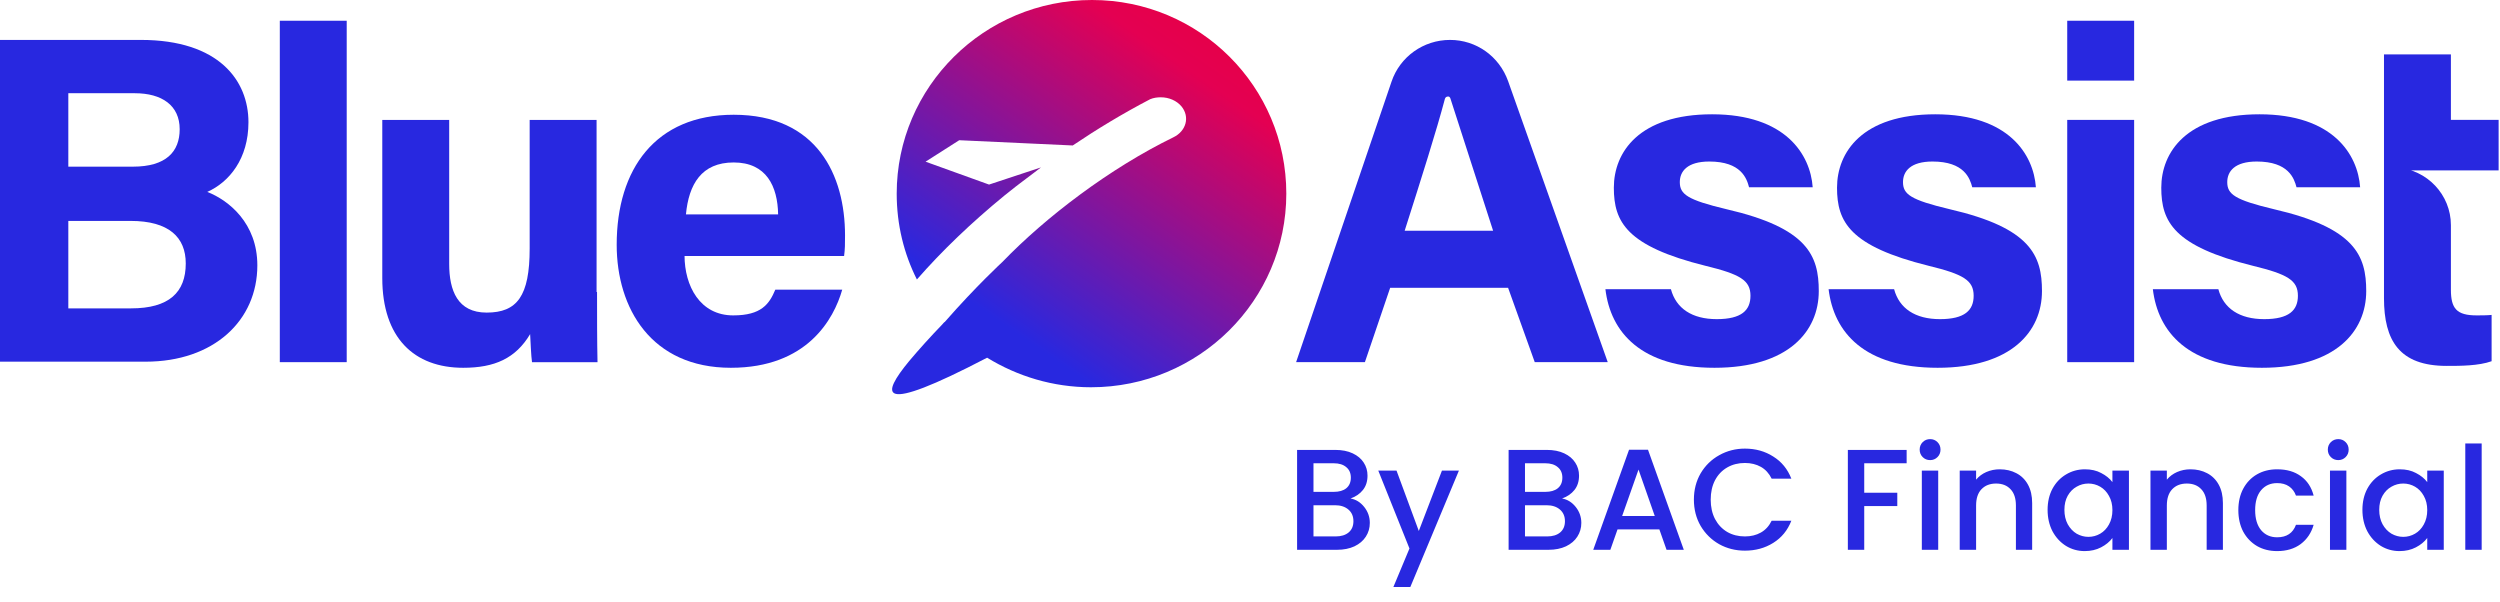 <svg width="241" height="58" viewBox="0 0 241 58" fill="none" xmlns="http://www.w3.org/2000/svg">
<path d="M124 18.666C124 28.965 115.561 37.332 105.174 37.332C101.511 37.332 98.08 36.275 95.159 34.482C84.401 40.091 84.958 38.068 87.647 34.803C88.574 33.7 89.734 32.413 90.847 31.263C90.939 31.172 90.986 31.079 91.078 31.034C94.092 27.585 96.643 25.241 96.643 25.241C100.816 20.919 106.983 16.229 113.103 13.241C114.355 12.643 114.726 11.264 113.892 10.253C113.428 9.701 112.686 9.379 111.898 9.379C111.573 9.379 111.202 9.425 110.878 9.563C108.235 10.942 105.731 12.459 103.412 14.023L92.469 13.517L89.224 15.586L95.344 17.793L100.352 16.137L99.749 16.597C98.915 17.241 98.08 17.838 97.292 18.482C97.106 18.62 96.967 18.758 96.828 18.85C93.629 21.471 90.8 24.183 88.389 26.942C87.137 24.459 86.442 21.654 86.442 18.666C86.442 8.368 94.881 0 105.267 0C115.654 0 124 8.368 124 18.666Z" fill="url(#paint0_linear_35_5511)"/>
<path d="M130.193 48.054C130.711 48.146 131.149 48.419 131.51 48.871C131.87 49.324 132.05 49.836 132.05 50.409C132.05 50.899 131.921 51.342 131.662 51.739C131.413 52.127 131.048 52.437 130.567 52.667C130.087 52.889 129.528 53 128.891 53H125.039V43.371H128.711C129.367 43.371 129.93 43.481 130.401 43.703C130.872 43.925 131.228 44.225 131.468 44.604C131.708 44.973 131.828 45.389 131.828 45.851C131.828 46.405 131.68 46.867 131.385 47.236C131.089 47.606 130.692 47.878 130.193 48.054ZM126.619 47.416H128.572C129.089 47.416 129.491 47.301 129.778 47.07C130.073 46.83 130.221 46.488 130.221 46.045C130.221 45.611 130.073 45.273 129.778 45.033C129.491 44.784 129.089 44.659 128.572 44.659H126.619V47.416ZM128.752 51.712C129.288 51.712 129.708 51.582 130.013 51.324C130.318 51.065 130.47 50.705 130.47 50.243C130.47 49.772 130.309 49.398 129.985 49.12C129.662 48.843 129.233 48.705 128.697 48.705H126.619V51.712H128.752ZM140.639 45.366L135.955 56.589H134.321L135.872 52.875L132.866 45.366H134.625L136.773 51.185L139.004 45.366H140.639ZM150.584 48.054C151.101 48.146 151.54 48.419 151.9 48.871C152.26 49.324 152.44 49.836 152.44 50.409C152.44 50.899 152.311 51.342 152.052 51.739C151.803 52.127 151.438 52.437 150.958 52.667C150.478 52.889 149.919 53 149.281 53H145.43V43.371H149.101C149.757 43.371 150.321 43.481 150.792 43.703C151.263 43.925 151.618 44.225 151.858 44.604C152.099 44.973 152.219 45.389 152.219 45.851C152.219 46.405 152.071 46.867 151.775 47.236C151.48 47.606 151.083 47.878 150.584 48.054ZM147.009 47.416H148.963C149.48 47.416 149.882 47.301 150.168 47.07C150.464 46.83 150.612 46.488 150.612 46.045C150.612 45.611 150.464 45.273 150.168 45.033C149.882 44.784 149.48 44.659 148.963 44.659H147.009V47.416ZM149.143 51.712C149.679 51.712 150.099 51.582 150.404 51.324C150.708 51.065 150.861 50.705 150.861 50.243C150.861 49.772 150.699 49.398 150.376 49.12C150.053 48.843 149.623 48.705 149.087 48.705H147.009V51.712H149.143ZM159.962 51.033H155.93L155.238 53H153.589L157.039 43.357H158.868L162.318 53H160.655L159.962 51.033ZM159.519 49.744L157.953 45.269L156.374 49.744H159.519ZM163.291 48.164C163.291 47.222 163.508 46.377 163.942 45.629C164.386 44.881 164.981 44.299 165.73 43.883C166.487 43.458 167.314 43.246 168.21 43.246C169.235 43.246 170.145 43.5 170.939 44.008C171.743 44.507 172.325 45.218 172.685 46.142H170.787C170.537 45.634 170.191 45.255 169.748 45.005C169.304 44.756 168.792 44.631 168.21 44.631C167.572 44.631 167.004 44.775 166.506 45.061C166.007 45.347 165.614 45.758 165.328 46.294C165.051 46.83 164.912 47.453 164.912 48.164C164.912 48.876 165.051 49.499 165.328 50.035C165.614 50.571 166.007 50.986 166.506 51.282C167.004 51.568 167.572 51.712 168.21 51.712C168.792 51.712 169.304 51.587 169.748 51.337C170.191 51.088 170.537 50.709 170.787 50.201H172.685C172.325 51.125 171.743 51.836 170.939 52.335C170.145 52.834 169.235 53.083 168.21 53.083C167.305 53.083 166.478 52.875 165.73 52.46C164.981 52.035 164.386 51.448 163.942 50.7C163.508 49.952 163.291 49.107 163.291 48.164ZM183.8 43.371V44.659H179.712V47.499H182.899V48.788H179.712V53H178.133V43.371H183.8ZM186.067 44.354C185.781 44.354 185.541 44.257 185.347 44.063C185.153 43.869 185.056 43.629 185.056 43.343C185.056 43.056 185.153 42.816 185.347 42.622C185.541 42.428 185.781 42.331 186.067 42.331C186.344 42.331 186.58 42.428 186.774 42.622C186.968 42.816 187.065 43.056 187.065 43.343C187.065 43.629 186.968 43.869 186.774 44.063C186.58 44.257 186.344 44.354 186.067 44.354ZM186.843 45.366V53H185.264V45.366H186.843ZM192.769 45.241C193.369 45.241 193.905 45.366 194.376 45.615C194.856 45.864 195.23 46.234 195.498 46.724C195.766 47.213 195.9 47.804 195.9 48.497V53H194.334V48.733C194.334 48.049 194.163 47.527 193.822 47.167C193.48 46.797 193.013 46.613 192.422 46.613C191.831 46.613 191.36 46.797 191.009 47.167C190.667 47.527 190.496 48.049 190.496 48.733V53H188.917V45.366H190.496V46.239C190.755 45.925 191.083 45.68 191.48 45.504C191.886 45.329 192.316 45.241 192.769 45.241ZM197.388 49.148C197.388 48.382 197.545 47.703 197.859 47.111C198.182 46.52 198.617 46.063 199.162 45.74C199.716 45.407 200.325 45.241 200.99 45.241C201.591 45.241 202.113 45.361 202.556 45.601C203.009 45.832 203.369 46.123 203.637 46.474V45.366H205.23V53H203.637V51.864C203.369 52.224 203.004 52.524 202.542 52.764C202.08 53.005 201.554 53.125 200.963 53.125C200.307 53.125 199.706 52.958 199.162 52.626C198.617 52.284 198.182 51.813 197.859 51.213C197.545 50.603 197.388 49.915 197.388 49.148ZM203.637 49.176C203.637 48.649 203.526 48.192 203.304 47.804C203.092 47.416 202.81 47.121 202.459 46.917C202.108 46.714 201.729 46.613 201.323 46.613C200.917 46.613 200.538 46.714 200.187 46.917C199.836 47.111 199.549 47.403 199.328 47.79C199.115 48.169 199.009 48.622 199.009 49.148C199.009 49.675 199.115 50.137 199.328 50.534C199.549 50.931 199.836 51.236 200.187 51.448C200.547 51.651 200.926 51.753 201.323 51.753C201.729 51.753 202.108 51.651 202.459 51.448C202.81 51.245 203.092 50.949 203.304 50.562C203.526 50.164 203.637 49.702 203.637 49.176ZM211.156 45.241C211.757 45.241 212.293 45.366 212.764 45.615C213.244 45.864 213.618 46.234 213.886 46.724C214.154 47.213 214.288 47.804 214.288 48.497V53H212.722V48.733C212.722 48.049 212.551 47.527 212.209 47.167C211.868 46.797 211.401 46.613 210.81 46.613C210.219 46.613 209.748 46.797 209.397 47.167C209.055 47.527 208.884 48.049 208.884 48.733V53H207.305V45.366H208.884V46.239C209.143 45.925 209.471 45.68 209.868 45.504C210.274 45.329 210.704 45.241 211.156 45.241ZM215.776 49.176C215.776 48.391 215.933 47.703 216.247 47.111C216.57 46.511 217.014 46.049 217.577 45.726C218.141 45.403 218.787 45.241 219.517 45.241C220.441 45.241 221.203 45.463 221.803 45.906C222.413 46.34 222.824 46.964 223.036 47.777H221.332C221.193 47.398 220.972 47.102 220.667 46.89C220.362 46.677 219.979 46.571 219.517 46.571C218.87 46.571 218.353 46.802 217.965 47.264C217.586 47.717 217.397 48.354 217.397 49.176C217.397 49.998 217.586 50.64 217.965 51.102C218.353 51.564 218.87 51.795 219.517 51.795C220.431 51.795 221.036 51.393 221.332 50.589H223.036C222.814 51.365 222.399 51.984 221.789 52.446C221.18 52.898 220.422 53.125 219.517 53.125C218.787 53.125 218.141 52.963 217.577 52.64C217.014 52.307 216.57 51.845 216.247 51.254C215.933 50.654 215.776 49.961 215.776 49.176ZM225.414 44.354C225.128 44.354 224.887 44.257 224.693 44.063C224.499 43.869 224.402 43.629 224.402 43.343C224.402 43.056 224.499 42.816 224.693 42.622C224.887 42.428 225.128 42.331 225.414 42.331C225.691 42.331 225.927 42.428 226.12 42.622C226.314 42.816 226.411 43.056 226.411 43.343C226.411 43.629 226.314 43.869 226.12 44.063C225.927 44.257 225.691 44.354 225.414 44.354ZM226.19 45.366V53H224.61V45.366H226.19ZM227.737 49.148C227.737 48.382 227.894 47.703 228.208 47.111C228.531 46.52 228.966 46.063 229.51 45.74C230.065 45.407 230.674 45.241 231.339 45.241C231.94 45.241 232.462 45.361 232.905 45.601C233.358 45.832 233.718 46.123 233.986 46.474V45.366H235.579V53H233.986V51.864C233.718 52.224 233.353 52.524 232.891 52.764C232.429 53.005 231.903 53.125 231.312 53.125C230.656 53.125 230.055 52.958 229.51 52.626C228.966 52.284 228.531 51.813 228.208 51.213C227.894 50.603 227.737 49.915 227.737 49.148ZM233.986 49.176C233.986 48.649 233.875 48.192 233.653 47.804C233.441 47.416 233.159 47.121 232.808 46.917C232.457 46.714 232.078 46.613 231.672 46.613C231.265 46.613 230.887 46.714 230.536 46.917C230.185 47.111 229.898 47.403 229.677 47.79C229.464 48.169 229.358 48.622 229.358 49.148C229.358 49.675 229.464 50.137 229.677 50.534C229.898 50.931 230.185 51.236 230.536 51.448C230.896 51.651 231.275 51.753 231.672 51.753C232.078 51.753 232.457 51.651 232.808 51.448C233.159 51.245 233.441 50.949 233.653 50.562C233.875 50.164 233.986 49.702 233.986 49.176ZM239.233 42.747V53H237.654V42.747H239.233Z" fill="#2828E0"/>
<path d="M0 3.848H13.577C21.11 3.848 23.951 7.77 23.951 11.783C23.951 15.299 22.102 17.554 19.982 18.5C22.057 19.312 24.808 21.521 24.808 25.579C24.808 30.899 20.614 34.866 14.028 34.866H0V3.848ZM12.81 16.066C16.013 16.066 17.321 14.623 17.321 12.459C17.321 10.16 15.607 8.987 12.991 8.987H6.586V16.066H12.81ZM6.586 29.727H12.63C16.283 29.727 17.907 28.194 17.907 25.398C17.907 22.874 16.283 21.296 12.585 21.296H6.586V29.727Z" fill="#2828E0"/>
<path d="M33.423 2H26.973V34.912H33.423V2Z" fill="#2828E0"/>
<path d="M57.555 28.15C57.555 30.404 57.555 32.839 57.6 34.913H51.286C51.195 34.282 51.15 33.019 51.105 32.208C49.707 34.552 47.677 35.454 44.655 35.454C39.919 35.454 36.852 32.568 36.852 26.797V11.559H43.302V25.445C43.302 28.015 44.114 30.134 46.91 30.134C49.842 30.134 51.06 28.556 51.06 23.957V11.559H57.51V28.15H57.555Z" fill="#2828E0"/>
<path d="M65.99 24.633C65.99 27.564 67.478 30.404 70.681 30.404C73.387 30.404 74.154 29.322 74.74 27.924H81.191C80.379 30.765 77.808 35.454 70.455 35.454C62.787 35.454 59.449 29.728 59.449 23.596C59.449 16.292 63.193 11.062 70.726 11.062C78.755 11.062 81.461 16.878 81.461 22.695C81.461 23.506 81.461 24.002 81.371 24.678H65.99V24.633ZM75.011 20.666C74.966 17.961 73.883 15.661 70.726 15.661C67.614 15.661 66.396 17.78 66.125 20.666H75.011Z" fill="#2828E0"/>
<path d="M134.012 27.743L131.576 34.911H124.945L134.147 7.86C134.959 5.471 137.214 3.848 139.785 3.848C142.311 3.848 144.521 5.426 145.379 7.815L154.986 34.911H147.95L145.379 27.743H134.012ZM143.935 22.242L139.83 9.528C139.83 9.528 139.785 9.303 139.605 9.303C139.424 9.303 139.334 9.393 139.289 9.528C138.477 12.594 137.034 17.148 135.41 22.242H143.935Z" fill="#2828E0"/>
<path d="M161.077 27.88C161.573 29.728 163.106 30.765 165.497 30.765C167.888 30.765 168.745 29.908 168.745 28.511C168.745 27.023 167.752 26.437 164.414 25.625C156.792 23.732 155.574 21.387 155.574 18.096C155.574 14.669 158.009 11.018 165.046 11.018C172.128 11.018 174.518 14.895 174.744 18.051H168.609C168.384 17.194 167.843 15.571 164.775 15.571C162.655 15.571 161.934 16.518 161.934 17.555C161.934 18.727 162.655 19.268 166.444 20.17C174.248 21.973 175.33 24.633 175.33 28.06C175.33 31.937 172.398 35.454 165.272 35.454C158.19 35.454 155.258 32.027 154.762 27.88H161.077Z" fill="#2828E0"/>
<path d="M182.592 27.88C183.088 29.728 184.622 30.765 187.013 30.765C189.403 30.765 190.26 29.908 190.26 28.511C190.26 27.023 189.268 26.437 185.93 25.625C178.307 23.732 177.089 21.387 177.089 18.096C177.089 14.669 179.525 11.018 186.562 11.018C193.643 11.018 196.034 14.895 196.259 18.051H190.125C189.899 17.194 189.358 15.571 186.291 15.571C184.171 15.571 183.449 16.518 183.449 17.555C183.449 18.727 184.171 19.268 187.96 20.17C195.763 21.973 196.846 24.633 196.846 28.06C196.846 31.937 193.914 35.454 186.787 35.454C179.705 35.454 176.774 32.027 176.277 27.88H182.592Z" fill="#2828E0"/>
<path d="M199.281 2H205.731V7.771H199.281V2ZM199.281 11.558H205.731V34.912H199.281V11.558Z" fill="#2828E0"/>
<path d="M213.85 27.88C214.346 29.728 215.88 30.765 218.27 30.765C220.661 30.765 221.518 29.908 221.518 28.511C221.518 27.023 220.526 26.437 217.188 25.625C209.565 23.732 208.347 21.387 208.347 18.096C208.347 14.669 210.783 11.018 217.819 11.018C224.901 11.018 227.292 14.895 227.517 18.051H221.383C221.157 17.194 220.616 15.571 217.549 15.571C215.429 15.571 214.707 16.518 214.707 17.555C214.707 18.727 215.429 19.268 219.218 20.17C227.021 21.973 228.104 24.633 228.104 28.06C228.104 31.937 225.172 35.454 218.045 35.454C210.963 35.454 208.031 32.027 207.535 27.88H213.85Z" fill="#2828E0"/>
<path d="M238.747 30.404C236.808 30.404 236.267 29.727 236.267 27.924V21.702C236.267 18.772 233.966 16.337 231.034 16.157L229.816 16.112V28.736C229.816 32.838 231.305 35.273 235.861 35.273C237.169 35.273 238.928 35.273 240.191 34.822V30.359C239.74 30.404 239.108 30.404 238.747 30.404ZM236.267 11.558V5.246H229.816V16.427H240.867V11.558H236.267Z" fill="#2828E0"/>
<defs>
<linearGradient id="paint0_linear_35_5511" x1="130.676" y1="-23.108" x2="74.132" y2="58.501" gradientUnits="userSpaceOnUse">
<stop offset="0.036" stop-color="#EF000E"/>
<stop offset="0.339" stop-color="#E40052"/>
<stop offset="0.645" stop-color="#2828E0"/>
</linearGradient>
</defs>
</svg>
